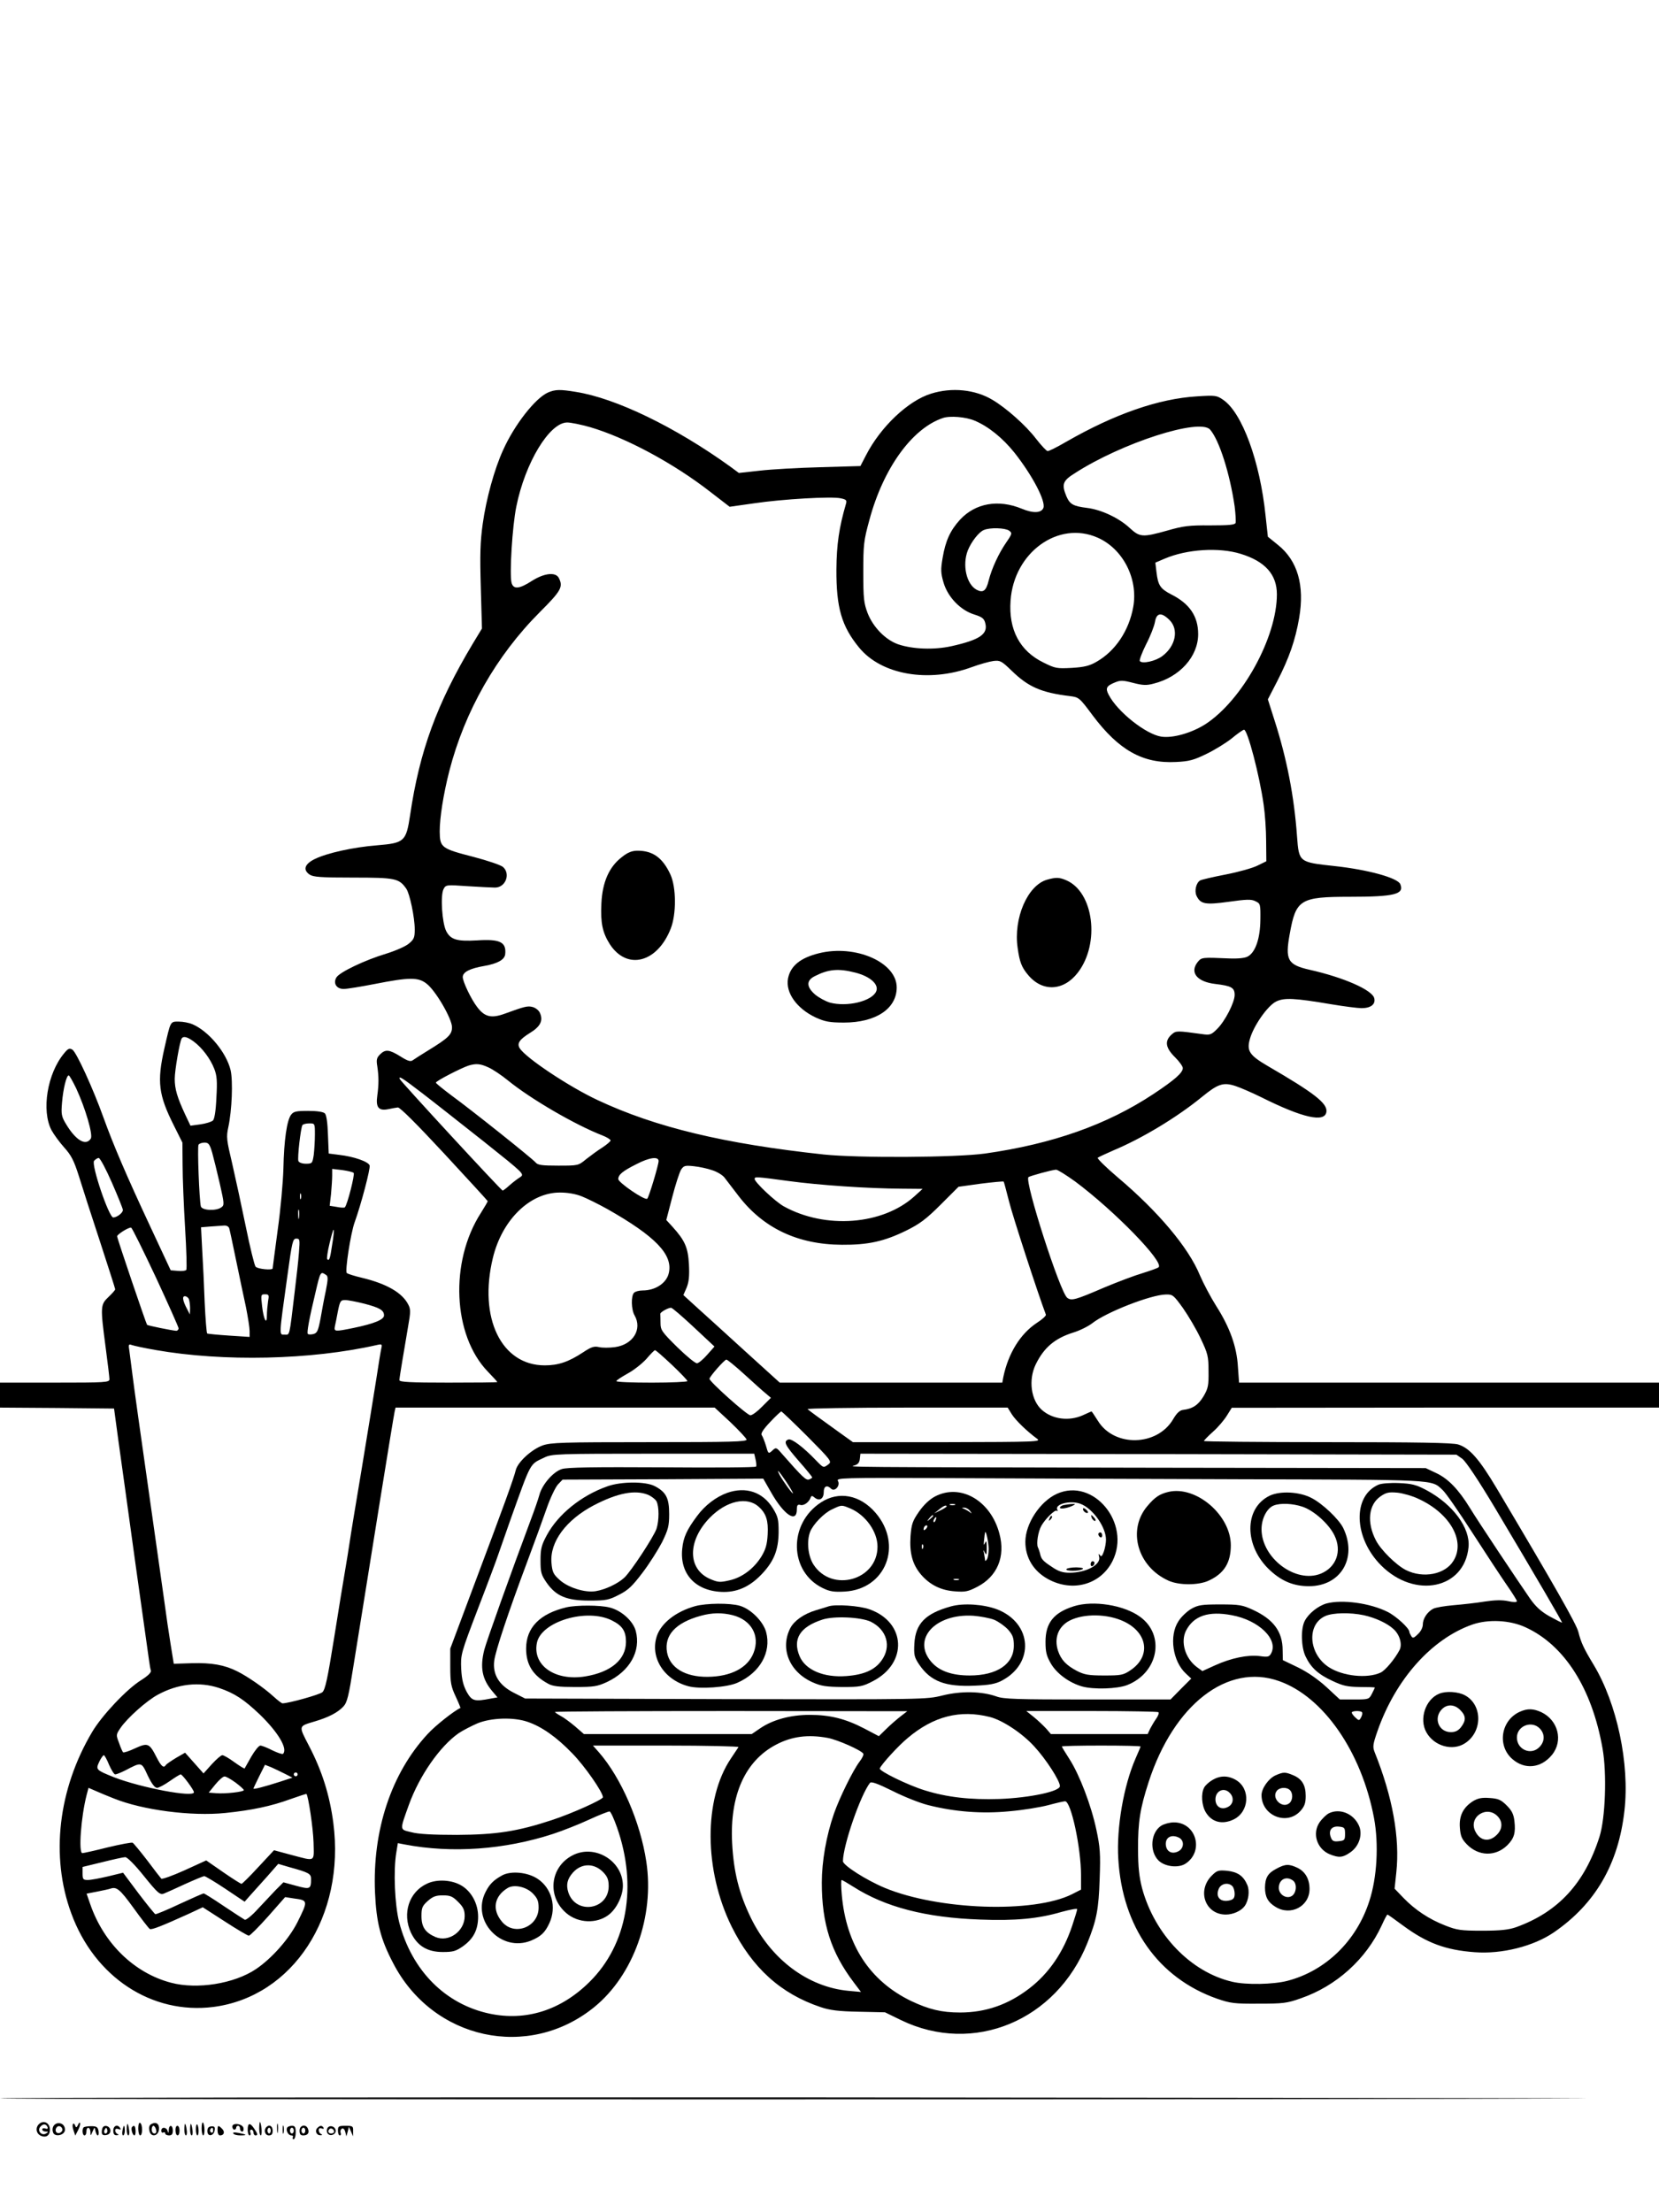 <?xml version="1.0" standalone="no"?>
<!DOCTYPE svg PUBLIC "-//W3C//DTD SVG 20010904//EN"
 "http://www.w3.org/TR/2001/REC-SVG-20010904/DTD/svg10.dtd">
<svg version="1.0" xmlns="http://www.w3.org/2000/svg"
 width="864pt" height="1152pt" viewBox="0 0 864 1152"
 preserveAspectRatio="xMidYMid meet">

<g transform="translate(0,1152) scale(0.1,-0.1)"
fill="#000000" stroke="none">
<path d="M2854 9476 c-66 -29 -175 -168 -234 -300 -45 -98 -88 -254 -106 -384
-13 -93 -15 -160 -10 -331 l6 -214 -49 -81 c-186 -311 -276 -557 -325 -890
-21 -138 -29 -146 -173 -158 -125 -10 -259 -40 -323 -71 -53 -26 -64 -56 -28
-81 19 -13 56 -16 228 -16 220 0 238 -4 276 -58 18 -26 44 -150 44 -212 0 -42
-4 -52 -31 -74 -16 -14 -69 -37 -117 -52 -110 -33 -243 -96 -260 -124 -18 -30
0 -60 38 -60 17 0 90 12 162 26 178 35 226 36 269 2 47 -35 133 -183 133 -227
0 -38 -18 -56 -124 -121 -36 -22 -72 -45 -80 -51 -12 -9 -27 -4 -65 20 -58 36
-78 38 -106 10 -17 -17 -20 -28 -14 -62 8 -56 8 -92 0 -152 -9 -62 7 -81 57
-71 18 4 41 8 50 9 11 1 99 -87 242 -241 124 -134 226 -245 226 -247 0 -3 -16
-30 -36 -62 -163 -254 -146 -636 36 -825 28 -29 50 -53 50 -55 0 -2 -115 -3
-255 -3 -197 0 -255 3 -255 13 0 6 7 51 15 99 8 49 22 128 30 178 14 78 14 93
1 117 -31 61 -112 108 -241 139 -38 9 -74 20 -79 25 -10 9 20 206 41 264 33
91 83 280 78 296 -7 20 -81 46 -158 55 l-55 7 -4 98 c-2 63 -8 103 -16 111 -8
8 -40 13 -87 13 -63 0 -76 -3 -89 -20 -22 -29 -37 -133 -40 -280 -2 -72 -15
-217 -30 -322 -14 -106 -26 -195 -26 -198 0 -11 -78 -4 -89 9 -6 7 -29 101
-51 209 -22 107 -54 255 -71 329 -29 122 -31 137 -20 188 19 88 25 240 12 297
-22 92 -114 203 -198 239 -18 8 -50 14 -72 14 -45 0 -42 5 -75 -140 -39 -173
-31 -241 50 -402 l44 -88 1 -117 c0 -65 6 -212 13 -328 7 -115 10 -214 6 -218
-4 -5 -24 -7 -44 -5 l-37 3 -105 225 c-124 265 -193 426 -245 570 -54 151
-141 341 -162 354 -15 9 -23 6 -43 -19 -88 -105 -119 -298 -66 -400 12 -22 41
-62 66 -90 37 -41 51 -68 77 -150 17 -55 66 -208 110 -341 43 -132 79 -244 79
-248 0 -4 -16 -22 -35 -40 -42 -40 -43 -49 -15 -261 11 -82 20 -158 20 -167 0
-17 -20 -18 -285 -18 l-285 0 0 -65 0 -65 297 -2 297 -3 23 -170 c13 -93 53
-379 88 -635 36 -256 68 -483 71 -505 3 -22 7 -47 10 -55 2 -10 -17 -28 -52
-50 -74 -46 -203 -183 -254 -269 -177 -298 -218 -648 -109 -944 121 -333 420
-529 741 -488 414 54 687 473 624 958 -19 145 -59 272 -127 402 -55 106 -56
101 31 127 71 21 119 46 148 77 20 21 28 54 53 213 17 104 39 241 49 304 10
63 50 313 89 555 39 242 73 450 76 463 l5 22 831 0 831 0 82 -76 c44 -42 82
-83 84 -90 3 -12 -81 -14 -505 -14 -459 0 -513 -2 -557 -17 -58 -21 -130 -87
-140 -129 -11 -45 -66 -196 -210 -579 l-131 -350 0 -95 c0 -83 4 -103 28 -154
15 -32 26 -60 25 -60 -33 -15 -131 -92 -171 -136 -189 -204 -288 -501 -274
-825 7 -155 28 -241 94 -367 206 -400 706 -509 1049 -229 203 166 313 472 270
756 -31 207 -131 437 -247 570 l-31 35 382 0 c209 0 379 -4 376 -8 -3 -5 -21
-32 -40 -60 -142 -212 -140 -581 4 -874 107 -215 255 -350 464 -420 47 -16 92
-22 198 -24 l137 -3 84 -41 c377 -182 808 -3 970 402 48 119 59 176 64 334 5
131 2 166 -17 255 -27 128 -88 287 -140 368 -22 34 -40 64 -40 66 0 3 92 5
205 5 113 0 205 -2 205 -5 0 -2 -12 -30 -26 -62 -62 -142 -100 -360 -90 -523
21 -355 208 -620 514 -728 70 -24 90 -27 217 -26 127 0 147 2 220 28 185 64
340 204 421 380 14 31 27 56 30 56 2 0 39 -26 82 -58 122 -90 221 -127 372
-138 141 -11 307 31 412 103 216 148 337 356 368 634 28 244 -39 558 -160 759
-52 86 -66 116 -80 172 -11 42 -119 232 -425 747 -91 153 -142 211 -201 229
-30 9 -209 12 -682 12 -353 0 -642 3 -642 6 0 3 21 25 48 49 26 23 58 61 72
84 l25 40 1113 1 1112 0 0 65 0 65 -1094 0 -1093 0 -6 83 c-6 104 -42 205
-113 316 -29 46 -67 118 -85 160 -59 144 -217 332 -428 510 -61 52 -108 98
-104 102 5 4 42 21 83 39 148 62 329 171 460 278 83 68 111 77 173 57 28 -9
89 -36 136 -59 216 -108 332 -134 339 -75 5 44 -65 98 -306 238 -94 55 -110
78 -93 139 18 68 93 176 138 197 42 20 93 18 288 -15 66 -11 136 -20 156 -20
48 0 74 20 66 52 -11 43 -159 108 -337 148 -114 26 -128 51 -103 187 32 179
54 193 313 193 232 0 284 13 263 65 -12 33 -167 76 -343 95 -185 20 -185 20
-195 153 -15 210 -53 406 -118 608 l-34 107 49 95 c62 121 94 213 114 329 29
170 -8 298 -110 380 l-53 43 -12 110 c-29 282 -122 536 -221 603 -33 23 -41
24 -135 18 -201 -12 -430 -92 -681 -236 -48 -28 -92 -50 -98 -49 -6 0 -33 29
-61 65 -52 68 -153 158 -225 201 -91 55 -213 67 -321 33 -120 -37 -263 -173
-339 -321 l-29 -56 -208 -6 c-114 -3 -257 -11 -316 -18 l-109 -12 -46 34
c-285 205 -594 355 -802 388 -84 14 -108 13 -146 -3z m2223 -147 c71 -30 145
-90 206 -166 94 -119 164 -253 151 -288 -11 -27 -53 -29 -113 -4 -122 50 -241
29 -321 -57 -51 -56 -76 -110 -91 -200 -10 -59 -10 -77 5 -128 22 -75 88 -144
160 -166 41 -13 51 -21 57 -44 16 -58 -28 -88 -176 -121 -90 -20 -202 -16
-278 10 -65 23 -129 88 -158 161 -20 53 -23 75 -23 214 0 143 2 164 32 273 72
268 222 476 382 530 37 13 121 6 167 -14z m-2005 -33 c188 -55 437 -189 628
-338 l100 -77 127 18 c148 22 405 37 452 26 28 -6 32 -10 27 -28 -36 -123 -49
-212 -50 -342 -1 -199 27 -296 118 -407 116 -142 361 -185 587 -102 41 15 91
29 113 32 35 4 42 0 95 -51 86 -84 154 -114 304 -132 46 -6 49 -8 118 -101
136 -181 261 -251 433 -242 68 3 94 10 159 42 42 20 102 57 132 81 30 25 59
45 64 45 18 0 80 -235 102 -390 7 -47 13 -132 13 -190 l1 -105 -45 -22 c-25
-13 -100 -34 -167 -47 -67 -13 -127 -27 -133 -31 -21 -13 -30 -54 -19 -79 21
-44 44 -49 168 -32 93 13 118 14 139 3 26 -12 27 -15 26 -97 -1 -97 -26 -170
-66 -191 -14 -8 -50 -12 -98 -10 -139 6 -142 6 -162 -18 -44 -55 -4 -104 92
-115 83 -10 100 -19 100 -57 0 -39 -50 -137 -92 -178 -30 -30 -37 -32 -78 -26
-130 18 -135 18 -157 -1 -39 -34 -34 -70 17 -120 22 -22 40 -47 40 -56 0 -24
-40 -60 -153 -135 -242 -160 -525 -260 -877 -310 -152 -21 -658 -24 -840 -5
-518 56 -874 141 -1177 283 -148 69 -375 220 -406 270 -16 25 -2 46 53 80 54
33 70 64 52 104 -6 14 -23 27 -38 31 -26 7 -42 3 -146 -35 -69 -25 -104 -17
-143 35 -31 40 -75 132 -75 156 0 26 37 45 113 58 68 12 104 32 108 60 7 64
-26 81 -147 73 -105 -6 -137 4 -160 48 -22 43 -31 187 -14 219 12 23 14 23
129 15 64 -4 126 -7 139 -7 55 0 82 71 42 107 -11 10 -79 33 -151 52 -171 44
-178 49 -179 133 0 72 19 193 50 315 80 311 245 601 472 828 111 111 122 131
98 178 -17 31 -75 25 -140 -16 -66 -43 -97 -45 -106 -9 -11 45 4 294 25 396
46 229 173 438 265 438 19 0 72 -11 118 -24z m3230 -13 c48 -55 103 -229 128
-400 5 -40 7 -78 5 -86 -4 -10 -34 -13 -133 -13 -109 1 -140 -3 -223 -27 -129
-36 -143 -35 -196 14 -56 52 -148 95 -221 104 -73 9 -90 19 -108 60 -26 63
-20 81 44 121 245 158 650 288 704 227z m-1047 -526 c17 -13 17 -16 -14 -61
-40 -58 -76 -136 -92 -199 -13 -54 -29 -66 -63 -48 -53 29 -75 128 -46 204 18
45 58 97 84 107 33 14 110 11 131 -3z m462 -37 c131 -58 211 -213 185 -360
-22 -124 -93 -230 -191 -286 -36 -21 -63 -28 -129 -32 -78 -4 -86 -3 -148 28
-123 60 -182 171 -171 322 17 251 249 419 454 328z m744 -84 c128 -39 189
-108 189 -211 0 -224 -180 -551 -372 -676 -72 -46 -170 -74 -230 -65 -80 12
-229 130 -274 218 -18 34 -12 46 32 64 29 12 41 12 95 -2 50 -13 70 -14 107
-4 136 34 232 141 232 258 0 93 -45 159 -141 207 -56 29 -68 47 -76 115 l-6
50 49 21 c115 49 282 60 395 25z m-370 -345 c49 -49 32 -135 -37 -187 -35 -27
-107 -43 -118 -26 -3 5 12 45 33 87 22 42 42 94 46 116 8 49 34 52 76 10z
m-5083 -2194 c45 -33 88 -91 108 -143 14 -36 16 -65 11 -150 -3 -70 -10 -111
-18 -119 -8 -7 -37 -16 -65 -20 l-52 -7 -27 57 c-42 90 -55 134 -55 187 0 45
26 193 36 210 9 14 29 9 62 -15z m1537 -136 c22 -10 67 -40 100 -67 119 -97
351 -232 493 -287 23 -9 42 -21 42 -26 0 -4 -19 -21 -42 -36 -24 -15 -62 -43
-85 -61 -41 -34 -42 -34 -146 -34 -85 0 -107 3 -118 17 -17 20 -326 267 -437
348 -44 33 -81 63 -82 67 0 9 131 76 170 89 40 12 62 10 105 -10z m-2148 -109
c48 -104 88 -241 76 -261 -26 -41 -79 -9 -130 77 -23 38 -25 51 -20 110 6 72
23 142 35 142 4 -1 21 -31 39 -68z m1801 -24 c59 -45 203 -159 321 -252 212
-169 213 -170 190 -186 -13 -8 -38 -27 -55 -42 -17 -16 -34 -28 -36 -28 -7 0
-532 569 -536 581 -7 19 13 6 116 -73z m-558 -217 c0 -32 -3 -79 -6 -105 -7
-44 -8 -46 -41 -46 -19 0 -36 6 -39 14 -6 15 12 172 21 187 4 5 19 9 36 9 29
0 29 0 29 -59z m-535 -93 c8 -29 26 -102 40 -163 23 -102 24 -111 8 -122 -26
-20 -101 -17 -107 5 -8 30 -19 310 -12 321 4 6 18 11 31 11 21 0 27 -8 40 -52z
m-522 -157 c31 -71 57 -135 57 -142 0 -15 -30 -38 -50 -39 -23 0 -116 276
-100 295 7 8 18 15 24 15 7 0 38 -58 69 -129z m2847 113 c0 -20 -50 -187 -59
-196 -11 -12 -151 84 -151 102 0 23 23 42 95 78 67 35 115 41 115 16z m280
-48 c25 -8 53 -25 63 -38 10 -13 42 -55 72 -94 129 -169 309 -255 540 -256
135 -1 219 17 335 74 69 34 103 59 179 135 l93 93 115 16 c64 8 117 13 120 11
2 -2 14 -49 28 -103 18 -74 150 -479 192 -590 2 -5 -19 -25 -46 -42 -87 -57
-150 -159 -176 -284 l-5 -28 -580 0 -579 0 -183 166 c-101 92 -214 195 -251
228 l-68 62 17 39 c12 30 15 60 12 121 -5 87 -20 123 -85 195 l-33 36 31 119
c17 66 38 130 46 143 14 21 20 23 67 18 28 -3 71 -12 96 -21z m-1868 -14 c7
-7 -33 -166 -46 -179 -3 -3 -22 -2 -42 2 l-37 6 7 61 c3 34 6 77 6 96 l0 35
52 -6 c28 -4 55 -10 60 -15z m3758 -45 c204 -152 464 -419 434 -446 -5 -5 -43
-18 -84 -31 -41 -12 -131 -46 -200 -75 -151 -65 -170 -70 -192 -53 -37 28
-223 606 -202 628 6 6 123 38 144 39 8 0 53 -28 100 -62z m-1494 3 c162 -22
415 -39 589 -40 l110 -1 -43 -39 c-165 -149 -463 -172 -680 -52 -45 25 -152
126 -152 143 0 12 7 12 176 -11z m-2539 -92 c-3 -7 -5 -2 -5 12 0 14 2 19 5
13 2 -7 2 -19 0 -25z m1463 12 c28 -11 88 -41 133 -66 252 -143 343 -238 320
-334 -12 -52 -70 -90 -136 -90 -18 0 -38 -5 -45 -12 -16 -16 -15 -87 3 -118
41 -72 -8 -152 -102 -165 -29 -4 -66 -4 -83 0 -26 6 -41 1 -83 -27 -76 -50
-129 -68 -200 -68 -226 0 -346 247 -270 560 48 198 193 340 349 340 40 0 82
-7 114 -20z m-1473 -112 c-2 -13 -4 -5 -4 17 -1 22 1 32 4 23 2 -10 2 -28 0
-40z m-363 -55 c3 -10 19 -85 36 -168 17 -82 40 -192 51 -242 10 -51 19 -107
19 -124 l0 -31 -107 7 c-60 4 -111 9 -114 11 -3 2 -9 74 -13 161 -3 87 -9 211
-13 275 l-6 117 49 4 c27 2 59 4 71 5 13 1 24 -5 27 -15z m-383 -253 c65 -140
119 -261 119 -267 0 -7 -6 -13 -12 -13 -21 1 -148 27 -152 31 -5 6 -156 450
-156 461 0 10 62 49 73 45 5 -1 62 -117 128 -257z m919 169 c-11 -75 -15 -87
-26 -76 -3 3 2 40 12 81 10 42 19 74 22 72 2 -3 -1 -37 -8 -77z m-173 -41 c-3
-40 -13 -131 -22 -203 -29 -243 -25 -225 -53 -225 -29 0 -30 -15 15 308 24
176 28 192 46 192 19 0 19 -5 14 -72z m141 -117 c11 -7 11 -21 -1 -82 -9 -41
-21 -107 -28 -147 -12 -62 -17 -74 -37 -79 -12 -3 -26 -3 -29 1 -6 6 8 82 39
211 27 116 27 115 56 96z m-302 -138 c-3 -21 -6 -54 -6 -72 0 -55 -17 -23 -25
47 -7 60 -6 62 15 62 21 0 22 -4 16 -37z m4765 -35 c28 -40 70 -111 92 -158
37 -78 41 -92 41 -170 1 -75 -2 -90 -26 -131 -27 -45 -56 -65 -107 -71 -17 -2
-33 -17 -51 -48 -83 -142 -307 -147 -392 -9 -17 27 -32 49 -33 49 -2 0 -22 -9
-46 -20 -72 -32 -158 -21 -213 28 -57 51 -71 156 -32 237 43 88 100 136 196
166 33 10 77 32 98 48 71 57 306 149 384 150 35 1 40 -3 89 -71z m-5177 46 c3
-9 6 -30 6 -47 l-1 -32 -13 25 c-24 45 -29 70 -13 70 8 0 18 -7 21 -16z m914
-23 c80 -21 102 -34 102 -61 0 -22 -52 -43 -158 -65 -98 -20 -103 -20 -98 8 3
12 10 48 16 80 11 53 14 57 38 57 15 0 60 -9 100 -19z m1715 -122 l108 -101
-38 -43 c-21 -24 -45 -44 -53 -44 -9 -1 -55 37 -103 84 -80 79 -87 89 -87 125
0 22 -1 43 -1 48 -2 8 40 32 56 32 6 0 59 -46 118 -101z m-2803 -119 c353 -62
810 -52 1153 26 26 6 28 4 23 -17 -3 -13 -15 -85 -26 -159 -12 -74 -45 -281
-75 -461 -30 -179 -59 -354 -64 -390 -5 -35 -16 -102 -24 -149 -8 -47 -34
-204 -57 -350 -34 -212 -46 -268 -61 -282 -15 -13 -176 -58 -208 -58 -4 0 -25
16 -47 36 -48 44 -136 105 -189 131 -65 33 -134 45 -235 42 l-95 -3 -16 99
c-9 55 -24 156 -33 225 -10 69 -33 231 -51 360 -83 583 -105 741 -115 820 -6
47 -13 103 -16 124 -6 35 -4 38 12 32 11 -4 66 -16 124 -26z m2689 -77 c44
-42 81 -80 81 -85 0 -4 -83 -8 -185 -8 -102 0 -185 3 -185 8 0 4 26 21 58 39
32 17 76 52 98 76 21 25 42 46 45 46 4 1 43 -34 88 -76z m378 -50 c47 -43 97
-88 112 -100 l26 -22 -45 -45 c-24 -25 -52 -46 -62 -46 -17 0 -213 175 -213
190 0 11 78 100 88 100 5 0 48 -35 94 -77z m1392 -207 c20 -32 80 -90 132
-128 23 -16 -2 -17 -467 -18 l-492 0 -78 56 c-99 71 -147 106 -158 116 -6 4
227 8 516 8 l526 0 21 -34z m-1064 -116 c123 -124 128 -131 110 -145 -27 -20
-26 -20 -66 21 -65 68 -126 114 -143 108 -27 -10 -19 -28 54 -112 39 -44 70
-83 70 -85 0 -3 -7 -8 -16 -11 -16 -6 -33 10 -142 134 -29 34 -31 34 -50 16
-20 -18 -21 -17 -33 26 -7 23 -17 48 -22 55 -6 8 8 30 44 68 28 30 55 55 58
55 3 0 64 -58 136 -130z m-270 -120 c4 -16 5 -33 3 -37 -2 -5 -222 -6 -489 -4
-357 2 -497 0 -523 -9 -45 -14 -103 -81 -117 -135 -6 -22 -26 -80 -45 -130
-102 -273 -232 -636 -242 -677 -23 -92 -11 -152 42 -215 l27 -32 -34 -6 c-87
-17 -99 -13 -126 34 -18 34 -26 64 -29 120 -3 75 -3 78 88 316 51 132 98 258
105 280 8 22 36 103 63 180 110 307 99 288 177 325 38 19 68 20 567 20 l526 0
7 -30z m3680 4 c19 -14 82 -108 170 -255 221 -371 354 -599 350 -599 -3 0 -32
15 -65 33 -44 25 -71 49 -102 93 -63 91 -270 401 -313 472 -59 96 -113 152
-175 181 l-55 26 -1405 2 c-1653 3 -1602 3 -1570 12 18 5 26 15 28 34 l3 27
1552 -2 1552 -3 30 -21z m-3521 -119 c20 -30 36 -58 36 -61 0 -9 -52 63 -69
94 -21 40 -5 23 33 -33z m2341 12 c1058 -3 1018 0 1078 -56 16 -14 85 -114
154 -221 69 -107 150 -230 179 -272 30 -43 54 -81 54 -86 0 -6 -19 -6 -45 0
-32 7 -70 6 -123 -2 -42 -7 -115 -15 -162 -19 -47 -4 -95 -12 -107 -19 -31
-17 -53 -52 -53 -82 0 -15 -11 -37 -26 -50 -21 -21 -27 -22 -34 -10 -5 8 -10
18 -10 22 0 19 -69 82 -113 104 -91 46 -237 66 -319 44 -44 -13 -93 -52 -113
-91 -21 -40 -19 -135 4 -184 28 -59 66 -94 140 -128 55 -26 78 -31 143 -32 43
0 78 -1 78 -3 0 -2 -7 -16 -15 -32 -15 -29 -17 -30 -91 -30 l-76 0 -69 64
c-45 41 -98 78 -149 103 l-79 38 -1 51 c0 97 -47 161 -155 211 -54 25 -71 28
-170 28 -97 0 -115 -3 -151 -23 -22 -13 -53 -42 -67 -65 -49 -75 -30 -208 39
-272 l28 -26 -54 -54 -54 -55 -432 0 c-368 0 -438 2 -475 16 -77 27 -183 29
-280 5 -85 -21 -91 -21 -1130 -19 l-1044 3 -59 30 c-77 39 -111 95 -102 167 7
53 73 251 171 513 37 99 83 225 102 280 19 55 46 111 59 125 l24 25 523 2 522
3 40 -70 c68 -120 135 -164 135 -90 0 22 4 27 19 23 18 -5 45 15 53 39 4 10 8
10 21 -1 25 -20 47 -6 47 29 0 31 17 39 38 18 19 -19 50 16 36 40 -10 16 19
17 540 15 303 -2 992 -4 1531 -6z m-20 -708 c141 -26 244 -126 205 -199 -10
-18 -17 -20 -59 -14 -62 8 -149 -10 -233 -48 l-66 -30 -29 21 c-61 46 -86 131
-56 190 40 77 117 103 238 80z m687 0 c60 -13 123 -42 155 -72 33 -29 47 -80
32 -109 -25 -48 -75 -107 -99 -118 -69 -32 -196 -19 -269 28 -107 69 -117 224
-18 267 39 17 128 19 199 4z m843 -63 c203 -93 346 -318 401 -631 23 -129 15
-363 -16 -460 -77 -242 -215 -392 -435 -471 -38 -13 -80 -18 -175 -18 -112 0
-132 3 -193 27 -85 33 -158 82 -218 144 l-46 48 9 85 c19 179 -19 392 -113
626 -11 28 -9 41 15 110 94 269 281 479 493 554 83 29 196 24 278 -14z m-1284
-280 c231 -81 430 -368 495 -714 25 -136 16 -309 -25 -433 -67 -207 -227 -362
-426 -414 -73 -19 -215 -22 -287 -5 -216 50 -404 245 -470 487 -15 59 -21 109
-21 203 -1 142 11 214 55 350 131 404 411 621 679 526z m-5520 -36 c80 -27
130 -60 212 -138 96 -93 147 -179 121 -205 -4 -3 -28 5 -55 18 -27 14 -55 25
-63 25 -8 0 -29 -26 -47 -57 -18 -32 -34 -60 -35 -62 -2 -2 -26 13 -54 33 -27
20 -55 36 -62 36 -7 0 -31 -21 -55 -47 l-43 -48 -48 54 -48 54 -47 -27 c-26
-16 -50 -32 -53 -37 -11 -18 -24 -8 -48 39 -38 75 -46 78 -112 48 -31 -15 -60
-24 -63 -21 -3 3 -13 25 -21 49 -16 41 -16 43 7 77 35 52 137 143 195 174 105
57 216 69 319 35z m3549 -148 c-19 -15 -53 -44 -74 -65 l-39 -38 -76 40 c-98
51 -179 71 -284 71 -100 0 -192 -25 -258 -70 l-44 -30 -437 0 -437 0 -46 40
c-26 22 -60 47 -76 55 -16 9 -29 18 -29 20 0 3 413 5 918 5 l917 -1 -35 -27z
m1343 22 c4 -4 -1 -19 -11 -33 -10 -14 -24 -38 -32 -53 l-13 -28 -252 0 -252
0 -24 28 c-14 15 -42 42 -64 60 l-40 32 341 0 c187 0 344 -3 347 -6z m1060 0
c3 -4 2 -15 -4 -26 -10 -19 -12 -19 -30 -2 -10 9 -19 21 -19 26 0 9 44 11 53
2z m-1938 -25 c67 -17 169 -85 231 -153 62 -67 134 -179 134 -207 0 -28 -158
-61 -315 -67 -152 -5 -274 9 -389 45 -88 27 -239 101 -234 114 7 20 97 119
146 159 134 113 272 148 427 109z m-2408 -25 c74 -25 151 -79 233 -164 65 -66
160 -203 160 -229 0 -12 -162 -85 -266 -119 -179 -59 -290 -76 -494 -77 -125
0 -202 4 -238 14 -62 15 -61 7 -12 144 55 151 161 303 258 371 22 15 67 38 99
52 71 29 187 33 260 8z m1564 -84 c52 -10 174 -64 185 -82 3 -5 -5 -23 -19
-41 -35 -46 -105 -189 -134 -272 -40 -116 -63 -248 -63 -359 0 -214 48 -363
167 -520 l37 -49 -66 6 c-210 20 -402 163 -508 381 -61 126 -89 237 -97 388
-13 249 67 428 229 513 82 43 166 54 269 35z m-3743 -140 c12 -27 26 -50 32
-50 6 0 29 9 51 20 88 46 85 46 118 -25 21 -44 37 -65 49 -65 9 0 39 16 66 35
27 19 53 35 57 35 9 0 69 -81 69 -93 0 -29 -277 24 -416 78 -95 38 -96 40 -77
81 9 19 20 34 24 34 3 0 16 -22 27 -50z m916 -47 l39 -20 -64 -21 c-84 -27
-139 -41 -139 -36 0 3 14 31 30 64 l30 60 33 -13 c17 -8 50 -23 71 -34z m66
-3 c0 -5 -4 -10 -10 -10 -5 0 -10 5 -10 10 0 6 5 10 10 10 6 0 10 -4 10 -10z
m-324 -42 c24 -18 44 -36 44 -40 0 -9 -97 -20 -144 -16 l-39 3 34 42 c19 23
40 42 48 42 8 1 33 -14 57 -31z m3608 -118 c138 -35 280 -46 424 -32 70 6 161
21 202 32 41 11 80 20 87 20 31 0 83 -242 83 -386 l0 -74 -47 -24 c-200 -100
-695 -83 -975 33 -98 41 -218 118 -218 139 1 84 92 346 141 408 7 8 40 -4 117
-42 59 -30 142 -63 186 -74z m-4242 35 c150 -61 405 -94 581 -76 138 14 241
36 339 72 45 16 82 28 84 27 10 -11 35 -179 37 -253 2 -104 13 -98 -117 -64
l-89 24 -81 -87 c-45 -49 -85 -88 -88 -88 -4 0 -47 27 -96 61 l-88 61 -114
-52 c-62 -28 -116 -47 -120 -43 -4 4 -37 47 -73 95 -37 48 -71 89 -76 92 -5 3
-63 -8 -130 -24 -67 -17 -126 -30 -132 -30 -21 0 -7 189 22 302 l10 38 37 -16
c20 -9 63 -27 94 -39z m2621 -150 c108 -306 54 -611 -142 -805 -149 -148 -331
-206 -521 -166 -231 49 -406 225 -471 476 -23 90 -31 268 -15 363 l8 49 36 -7
c246 -47 521 -27 772 55 49 16 133 49 187 74 54 25 103 44 108 43 6 -2 23 -39
38 -82z m-2463 -255 c71 -88 83 -98 103 -91 12 5 62 27 111 50 49 22 94 41
100 41 6 0 56 -30 110 -66 l100 -67 30 34 c17 19 57 63 88 98 l57 65 58 -17
c101 -28 113 -34 113 -61 0 -54 -5 -56 -78 -36 l-66 18 -41 -41 c-22 -23 -64
-68 -94 -100 -29 -32 -59 -56 -66 -54 -6 3 -55 35 -109 71 -53 36 -101 66
-105 66 -5 0 -61 -25 -126 -55 -65 -31 -122 -54 -126 -53 -4 2 -44 51 -88 109
l-80 107 -78 -19 c-43 -10 -90 -19 -105 -19 -25 0 -28 4 -28 34 l0 34 103 25
c56 14 110 26 119 26 10 1 51 -40 98 -99z m3694 -55 c166 -106 377 -161 661
-171 181 -7 302 4 424 40 45 12 81 19 81 14 0 -5 -12 -44 -26 -86 -46 -138
-121 -248 -224 -327 -109 -84 -227 -125 -360 -125 -96 0 -162 16 -255 60 -215
104 -338 292 -361 553 -4 42 -4 77 -1 77 4 0 31 -16 61 -35z m-3749 -110 c41
-57 80 -107 85 -110 9 -6 64 16 201 78 l75 35 115 -74 c63 -41 119 -74 125
-74 6 0 51 45 100 100 l89 101 45 -7 c75 -10 75 -11 19 -124 -44 -87 -133
-188 -216 -244 -113 -76 -306 -107 -442 -71 -191 50 -350 204 -421 409 l-19
55 57 11 c31 6 62 13 67 15 32 11 49 -2 120 -100z"/>
<path d="M3239 7057 c-66 -50 -102 -130 -107 -242 -5 -102 6 -152 44 -212 89
-137 247 -97 317 81 30 76 29 214 -1 281 -40 87 -91 125 -171 125 -29 0 -51
-8 -82 -33z"/>
<path d="M5453 6939 c-102 -29 -176 -202 -153 -356 10 -73 21 -101 55 -141 75
-89 185 -83 259 14 116 152 82 419 -61 480 -37 16 -54 16 -100 3z"/>
<path d="M4265 6556 c-97 -24 -148 -66 -161 -131 -14 -74 45 -157 145 -204 47
-21 71 -26 146 -26 166 0 275 72 275 183 0 131 -215 225 -405 178z m190 -101
c78 -20 124 -62 108 -98 -23 -51 -151 -82 -241 -58 -23 7 -58 26 -77 42 -46
40 -46 73 -3 95 72 37 124 42 213 19z"/>
<path d="M3163 3780 c-136 -48 -256 -145 -315 -254 -28 -52 -33 -71 -33 -131
0 -63 3 -75 32 -117 49 -70 104 -93 223 -93 85 0 101 3 153 30 48 24 70 45
123 115 36 47 81 119 102 159 32 66 37 84 37 147 0 83 -16 114 -75 145 -47 25
-175 25 -247 -1z m212 -44 c18 -8 38 -23 44 -34 14 -27 14 -100 0 -143 -15
-43 -132 -221 -167 -254 -34 -32 -100 -63 -150 -71 -56 -9 -145 19 -189 60
-31 28 -37 40 -41 88 -9 109 76 223 220 299 125 65 216 82 283 55z"/>
<path d="M7180 3789 c-137 -58 -131 -277 13 -421 176 -176 434 -122 455 95 10
100 -81 223 -219 297 -55 29 -76 34 -144 37 -44 2 -91 -2 -105 -8z m207 -74
c164 -75 246 -219 183 -322 -43 -72 -158 -94 -248 -49 -51 26 -130 104 -156
154 -49 94 -39 187 24 230 29 20 43 23 88 19 28 -3 78 -17 109 -32z"/>
<path d="M3787 3746 c-58 -21 -116 -65 -157 -121 -53 -71 -71 -110 -77 -170
-14 -134 73 -224 217 -225 77 0 142 32 204 100 59 65 80 122 81 211 0 67 -3
81 -30 125 -53 85 -141 114 -238 80z m165 -73 c38 -34 50 -72 46 -143 -3 -53
-10 -78 -33 -116 -40 -64 -102 -110 -168 -124 -48 -11 -58 -10 -100 8 -117 52
-117 198 -1 318 87 89 195 113 256 57z"/>
<path d="M5504 3741 c-88 -40 -164 -156 -164 -250 0 -83 43 -153 118 -194 128
-70 274 -29 336 94 98 197 -100 436 -290 350z m123 -52 c64 -24 133 -121 133
-187 0 -16 -5 -44 -11 -61 -9 -25 -14 -30 -21 -19 -7 9 -8 7 -4 -8 12 -41 -66
-84 -154 -84 -36 0 -58 7 -94 32 -46 30 -54 40 -60 70 -2 7 -6 21 -11 31 -8
20 1 80 18 111 21 37 70 85 80 79 6 -3 7 -1 4 4 -18 30 67 52 120 32z"/>
<path d="M5543 3683 c-13 -2 -23 -9 -23 -14 0 -10 44 -2 70 12 12 7 11 8 -5 7
-11 0 -30 -3 -42 -5z"/>
<path d="M5640 3662 c0 -12 19 -26 26 -19 2 2 -2 10 -11 17 -9 8 -15 8 -15 2z"/>
<path d="M5466 3613 c-6 -14 -5 -15 5 -6 7 7 10 15 7 18 -3 3 -9 -2 -12 -12z"/>
<path d="M5686 3615 c4 -8 11 -15 16 -15 6 0 5 6 -2 15 -7 8 -14 15 -16 15 -2
0 -1 -7 2 -15z"/>
<path d="M5720 3531 c0 -6 5 -13 10 -16 6 -3 10 1 10 9 0 9 -4 16 -10 16 -5 0
-10 -4 -10 -9z"/>
<path d="M5680 3374 c0 -8 5 -12 10 -9 6 3 10 10 10 16 0 5 -4 9 -10 9 -5 0
-10 -7 -10 -16z"/>
<path d="M5554 3349 c-7 -11 66 -12 84 0 8 5 -4 8 -32 9 -25 0 -48 -4 -52 -9z"/>
<path d="M6085 3751 c-46 -11 -70 -27 -109 -73 -106 -124 -53 -316 109 -389
54 -25 157 -25 210 0 80 37 115 93 115 184 0 157 -181 312 -325 278z"/>
<path d="M4869 3727 c-28 -15 -58 -43 -83 -79 -34 -49 -39 -65 -44 -127 -6
-89 10 -148 55 -201 46 -53 103 -82 178 -87 52 -4 67 -1 115 24 104 54 147
157 115 276 -45 173 -203 264 -336 194z m104 -44 c-7 -2 -19 -2 -25 0 -7 3 -2
5 12 5 14 0 19 -2 13 -5z m-43 -8 c0 -2 -15 -12 -32 -20 l-33 -16 25 20 c24
20 40 26 40 16z m121 -22 c12 -16 12 -17 -1 -7 -8 6 -22 14 -30 17 -13 5 -12
6 1 6 9 1 23 -7 30 -16z m-191 -27 c0 -2 -8 -10 -17 -17 -16 -13 -17 -12 -4 4
13 16 21 21 21 13z m13 -21 c-3 -9 -8 -14 -10 -11 -3 3 -2 9 2 15 9 16 15 13
8 -4z m-51 -47 c-7 -7 -12 -8 -12 -2 0 6 3 14 7 17 3 4 9 5 12 2 2 -3 -1 -11
-7 -17z m327 -103 c0 -22 -4 -47 -9 -55 -5 -8 -10 -10 -10 -5 0 6 -3 21 -5 35
-5 22 -4 22 4 5 8 -16 10 -11 10 25 0 34 -3 40 -9 25 -7 -15 -8 -11 -5 15 2
19 4 37 5 40 5 13 18 -49 19 -85z m-342 3 c-3 -8 -6 -5 -6 6 -1 11 2 17 5 13
3 -3 4 -12 1 -19z m186 -165 c-7 -2 -19 -2 -25 0 -7 3 -2 5 12 5 14 0 19 -2
13 -5z"/>
<path d="M6614 3732 c-137 -65 -136 -265 2 -391 61 -56 123 -81 201 -81 166 0
253 147 179 302 -22 46 -109 129 -167 158 -62 32 -160 37 -215 12z m169 -58
c60 -20 139 -91 167 -150 40 -82 9 -166 -72 -199 -131 -52 -308 82 -308 232 0
55 28 109 63 123 35 14 99 11 150 -6z"/>
<path d="M4275 3696 c-171 -112 -165 -361 10 -446 37 -18 59 -21 114 -18 214
12 305 242 161 410 -81 94 -192 115 -285 54z m153 -31 c80 -34 142 -121 142
-199 0 -175 -237 -241 -333 -94 -29 45 -37 121 -18 171 16 40 73 99 116 118
49 23 47 23 93 4z"/>
<path d="M3620 3156 c-100 -28 -176 -88 -199 -155 -37 -111 36 -228 164 -262
58 -16 202 -6 255 18 118 52 178 159 150 264 -15 55 -79 120 -137 137 -51 15
-174 14 -233 -2z m196 -47 c97 -25 143 -107 109 -195 -30 -79 -118 -125 -240
-126 -117 -1 -196 47 -211 127 -16 89 44 155 176 191 58 16 110 17 166 3z"/>
<path d="M4953 3155 c-134 -37 -185 -90 -191 -194 -3 -59 -1 -70 25 -109 60
-88 136 -117 290 -110 75 3 108 9 140 26 172 90 159 299 -23 371 -71 27 -176
34 -241 16z m225 -70 c23 -10 55 -33 72 -51 25 -29 30 -43 30 -84 0 -96 -88
-155 -230 -155 -92 0 -158 23 -199 70 -104 119 20 254 219 241 36 -3 85 -12
108 -21z"/>
<path d="M5594 3156 c-106 -33 -149 -87 -149 -185 0 -54 5 -74 28 -114 31 -53
96 -100 162 -119 61 -17 183 -13 235 7 163 64 200 260 67 356 -84 61 -243 86
-343 55z m262 -81 c123 -60 138 -182 31 -253 -37 -25 -49 -27 -136 -27 -81 0
-103 4 -141 23 -57 30 -84 58 -100 106 -21 65 1 125 59 156 75 39 201 37 287
-5z"/>
<path d="M2950 3150 c-139 -33 -210 -106 -210 -215 0 -83 35 -140 115 -183 23
-13 56 -17 140 -17 98 0 116 3 166 26 119 56 178 161 150 266 -14 52 -75 107
-136 122 -50 13 -173 13 -225 1z m238 -69 c54 -27 72 -56 72 -111 0 -92 -78
-158 -213 -180 -156 -25 -274 57 -251 174 21 112 261 184 392 117z"/>
<path d="M4315 3155 c-5 -2 -35 -11 -65 -20 -64 -19 -114 -55 -134 -93 -55
-107 -5 -229 117 -283 43 -19 69 -23 153 -24 92 0 105 2 159 30 184 94 174
308 -18 375 -50 18 -176 27 -212 15z m220 -80 c84 -42 109 -129 56 -202 -35
-49 -91 -74 -183 -81 -119 -9 -214 32 -244 104 -37 89 2 152 119 190 61 20
201 13 252 -11z"/>
<path d="M7495 2700 c-71 -29 -105 -131 -67 -200 40 -73 138 -101 203 -57 91
60 90 200 -2 249 -35 19 -99 23 -134 8z m110 -85 c30 -30 31 -54 4 -89 -15
-19 -30 -26 -53 -26 -64 0 -92 74 -46 120 27 27 66 25 95 -5z"/>
<path d="M7915 2606 c-98 -44 -119 -176 -39 -246 65 -57 150 -48 207 22 59 73
32 180 -56 222 -42 19 -72 20 -112 2z m105 -88 c26 -28 26 -66 -2 -95 -43 -46
-118 -15 -118 49 0 61 78 91 120 46z"/>
<path d="M7672 2141 c-52 -33 -74 -77 -69 -139 3 -43 10 -59 36 -86 61 -63
150 -65 211 -5 36 36 44 65 37 126 -4 35 -13 54 -40 81 -30 30 -44 36 -89 39
-41 3 -60 -1 -86 -16z m131 -83 c24 -28 21 -65 -8 -93 -39 -39 -86 -32 -111
17 -40 77 63 142 119 76z"/>
<path d="M6643 2275 c-36 -16 -73 -68 -73 -103 0 -107 132 -161 203 -82 21 24
27 40 27 78 0 57 -20 89 -66 108 -41 17 -50 17 -91 -1z m75 -77 c17 -17 15
-53 -3 -68 -38 -31 -96 27 -65 65 15 18 51 20 68 3z"/>
<path d="M6313 2250 c-17 -10 -37 -28 -42 -39 -17 -31 -13 -93 9 -129 31 -51
85 -65 144 -37 82 39 90 159 14 205 -42 25 -84 25 -125 0z m91 -66 c24 -23 20
-59 -8 -73 -34 -19 -66 0 -66 39 0 44 44 65 74 34z"/>
<path d="M6920 2077 c-13 -7 -35 -28 -48 -47 -39 -58 -14 -138 53 -166 47 -19
67 -18 106 9 48 32 68 96 45 143 -29 61 -100 89 -156 61z m85 -107 c0 -32 -3
-35 -33 -38 -26 -3 -34 1 -41 20 -14 36 4 60 42 56 29 -3 32 -6 32 -38z"/>
<path d="M6048 2013 c-55 -35 -63 -132 -15 -181 33 -33 104 -41 141 -17 99 65
55 216 -61 215 -21 0 -50 -8 -65 -17z m93 -63 c29 -16 25 -58 -7 -72 -31 -14
-57 -1 -62 31 -6 42 28 62 69 41z"/>
<path d="M6648 1789 c-45 -23 -59 -47 -60 -98 0 -48 15 -77 55 -101 79 -49
177 3 177 93 0 52 -22 91 -64 111 -43 20 -62 20 -108 -5z m86 -62 c22 -16 18
-65 -6 -80 -28 -18 -68 7 -68 42 0 44 39 64 74 38z"/>
<path d="M6311 1753 c-79 -79 -34 -203 73 -203 38 0 80 19 98 44 21 29 27 80
14 110 -20 47 -50 68 -105 74 -45 4 -53 2 -80 -25z m107 -55 c7 -7 12 -25 12
-40 0 -21 -6 -29 -25 -34 -49 -12 -77 17 -57 62 13 26 49 33 70 12z"/>
<path d="M2981 1858 c-117 -61 -133 -215 -31 -301 61 -52 157 -56 219 -9 41
30 75 99 75 152 0 130 -147 219 -263 158z m162 -89 c21 -22 27 -39 27 -72 -1
-123 -171 -149 -210 -32 -13 40 -6 70 24 104 45 50 112 50 159 0z"/>
<path d="M2615 1754 c-45 -25 -65 -45 -86 -86 -77 -150 82 -318 238 -253 50
21 72 42 94 90 39 84 12 183 -61 231 -52 35 -139 43 -185 18z m159 -93 c25
-26 31 -40 31 -75 0 -101 -126 -150 -190 -74 -54 63 -42 134 30 177 33 19 94
6 129 -28z"/>
<path d="M2224 1711 c-94 -43 -130 -155 -84 -255 33 -69 85 -101 166 -101 53
0 68 4 105 30 55 39 79 86 79 154 0 66 -33 129 -85 161 -50 31 -129 36 -181
11z m162 -95 c27 -27 34 -42 34 -74 0 -79 -83 -138 -152 -109 -53 23 -73 52
-73 109 0 43 4 53 33 79 26 23 42 29 78 29 39 0 51 -5 80 -34z"/>
<path d="M0 593 c0 -7 7209 -7 8240 0 223 1 -1540 3 -3917 5 -2378 1 -4323 -1
-4323 -5z"/>
<path d="M202 458 c-18 -18 -14 -46 7 -58 29 -15 51 -2 51 30 0 36 -34 52 -58
28z m46 -16 c2 -7 -2 -10 -12 -6 -9 3 -16 1 -16 -5 0 -6 8 -11 18 -11 14 0 15
-2 2 -10 -23 -14 -48 14 -30 35 14 17 31 16 38 -3z"/>
<path d="M298 463 c-20 -5 -30 -27 -21 -49 9 -23 57 -14 61 12 3 24 -16 42
-40 37z m27 -34 c0 -7 -8 -15 -17 -17 -18 -3 -25 18 -11 32 10 10 28 1 28 -15z"/>
<path d="M406 454 c-6 -12 -10 -15 -13 -6 -10 27 -21 10 -11 -19 l10 -30 14
27 c8 15 13 32 11 38 -2 5 -7 1 -11 -10z"/>
<path d="M720 436 c0 -20 5 -36 10 -36 6 0 10 13 10 29 0 17 -4 33 -10 36 -6
4 -10 -8 -10 -29z"/>
<path d="M788 459 c-10 -5 -14 -17 -10 -34 6 -36 46 -31 50 6 3 29 -15 42 -40
28z m25 -29 c3 -13 0 -20 -9 -20 -8 0 -14 9 -14 20 0 11 4 20 9 20 5 0 11 -9
14 -20z"/>
<path d="M1050 437 c0 -20 4 -37 8 -37 10 0 9 57 -1 67 -4 3 -7 -10 -7 -30z"/>
<path d="M1350 435 c0 -19 4 -35 8 -35 4 0 6 16 4 35 -2 19 -6 35 -8 35 -2 0
-4 -16 -4 -35z"/>
<path d="M1443 435 c0 -22 2 -30 4 -17 2 12 2 30 0 40 -3 9 -5 -1 -4 -23z"/>
<path d="M660 430 c0 -16 4 -30 8 -30 5 0 7 14 4 30 -2 17 -6 30 -8 30 -2 0
-4 -13 -4 -30z"/>
<path d="M960 430 c0 -16 4 -30 8 -30 5 0 7 14 4 30 -2 17 -6 30 -8 30 -2 0
-4 -13 -4 -30z"/>
<path d="M990 430 c0 -16 4 -30 8 -30 5 0 7 14 4 30 -2 17 -6 30 -8 30 -2 0
-4 -13 -4 -30z"/>
<path d="M1020 432 c0 -18 4 -32 8 -32 9 0 8 47 -1 57 -4 3 -7 -8 -7 -25z"/>
<path d="M1210 446 c0 -9 5 -16 10 -16 6 0 10 5 10 10 0 6 5 10 10 10 6 0 10
-7 10 -15 0 -8 5 -15 11 -15 6 0 9 8 7 18 -4 23 -58 30 -58 8z"/>
<path d="M1290 430 c0 -16 4 -30 10 -30 5 0 7 7 4 15 -4 8 -1 15 5 15 6 0 11
-7 11 -15 0 -8 5 -15 10 -15 14 0 13 7 -6 35 -22 33 -34 31 -34 -5z"/>
<path d="M1472 430 c0 -19 2 -27 5 -17 2 9 2 25 0 35 -3 9 -5 1 -5 -18z"/>
<path d="M436 442 c-10 -9 -7 -42 4 -42 6 0 10 9 10 20 0 28 20 25 21 -2 0
-22 1 -22 11 2 11 25 11 25 15 3 3 -13 8 -23 12 -23 5 0 6 11 4 24 -4 20 -11
24 -38 24 -19 0 -36 -3 -39 -6z"/>
<path d="M537 444 c-4 -4 -7 -16 -7 -26 0 -14 6 -19 23 -16 14 2 22 10 22 23
0 20 -25 32 -38 19z m19 -31 c-10 -10 -19 5 -10 18 6 11 8 11 12 0 2 -7 1 -15
-2 -18z"/>
<path d="M590 425 c0 -17 5 -25 18 -24 10 0 12 3 5 6 -7 2 -13 11 -13 19 0 8
6 11 17 7 11 -4 14 -3 9 5 -13 22 -36 13 -36 -13z"/>
<path d="M638 425 c-3 -14 -1 -25 3 -25 5 0 9 11 9 25 0 14 -2 25 -4 25 -2 0
-6 -11 -8 -25z"/>
<path d="M688 444 c-8 -7 2 -44 12 -44 4 0 7 11 6 25 -1 24 -7 31 -18 19z"/>
<path d="M879 428 c-1 -17 -2 -19 -6 -5 -6 21 -33 23 -33 1 0 -8 5 -12 10 -9
6 3 10 1 10 -4 0 -6 9 -11 20 -11 15 0 20 7 20 25 0 31 -20 33 -21 3z"/>
<path d="M914 425 c1 -33 21 -33 21 0 0 14 -5 25 -11 25 -7 0 -11 -11 -10 -25z"/>
<path d="M1080 422 c0 -31 34 -26 38 5 3 17 -2 21 -17 20 -15 -1 -21 -8 -21
-25z m30 2 c0 -8 -5 -12 -10 -9 -6 4 -8 11 -5 16 9 14 15 11 15 -7z"/>
<path d="M1133 425 c0 -14 5 -25 13 -25 21 0 27 19 10 35 -20 20 -23 19 -23
-10z"/>
<path d="M1387 443 c-15 -15 -7 -43 13 -43 15 0 20 7 20 25 0 24 -18 34 -33
18z m23 -18 c0 -8 -4 -15 -8 -15 -5 0 -9 7 -9 15 0 8 4 15 9 15 4 0 8 -7 8
-15z"/>
<path d="M1496 441 c-9 -14 5 -41 21 -41 8 0 11 -4 8 -10 -3 -5 -1 -10 4 -10
6 0 11 16 11 35 0 28 -4 35 -19 35 -11 0 -22 -4 -25 -9z m34 -16 c0 -8 -4 -15
-10 -15 -5 0 -10 7 -10 15 0 8 5 15 10 15 6 0 10 -7 10 -15z"/>
<path d="M1560 425 c0 -18 5 -25 19 -25 24 0 33 13 25 34 -10 27 -44 20 -44
-9z m30 0 c0 -8 -4 -15 -10 -15 -5 0 -10 7 -10 15 0 8 5 15 10 15 6 0 10 -7
10 -15z"/>
<path d="M1653 439 c-15 -15 -5 -39 16 -38 10 0 11 2 4 6 -7 2 -13 12 -13 20
0 10 6 13 16 9 8 -3 12 -2 9 4 -8 13 -18 13 -32 -1z"/>
<path d="M1704 435 c-4 -9 -2 -21 4 -27 15 -15 44 -1 40 19 -4 23 -36 29 -44
8z m36 -16 c0 -5 -7 -9 -15 -9 -15 0 -20 12 -9 23 8 8 24 -1 24 -14z"/>
<path d="M1760 425 c0 -14 4 -25 10 -25 5 0 7 6 4 14 -3 8 0 17 6 21 7 4 14
-2 18 -16 l6 -24 7 25 6 25 11 -25 11 -25 0 28 c1 25 -2 27 -39 27 -36 0 -40
-2 -40 -25z"/>
<path d="M1215 410 c3 -6 20 -10 37 -10 38 0 34 5 -10 13 -21 4 -31 3 -27 -3z"/>
</g>
</svg>
